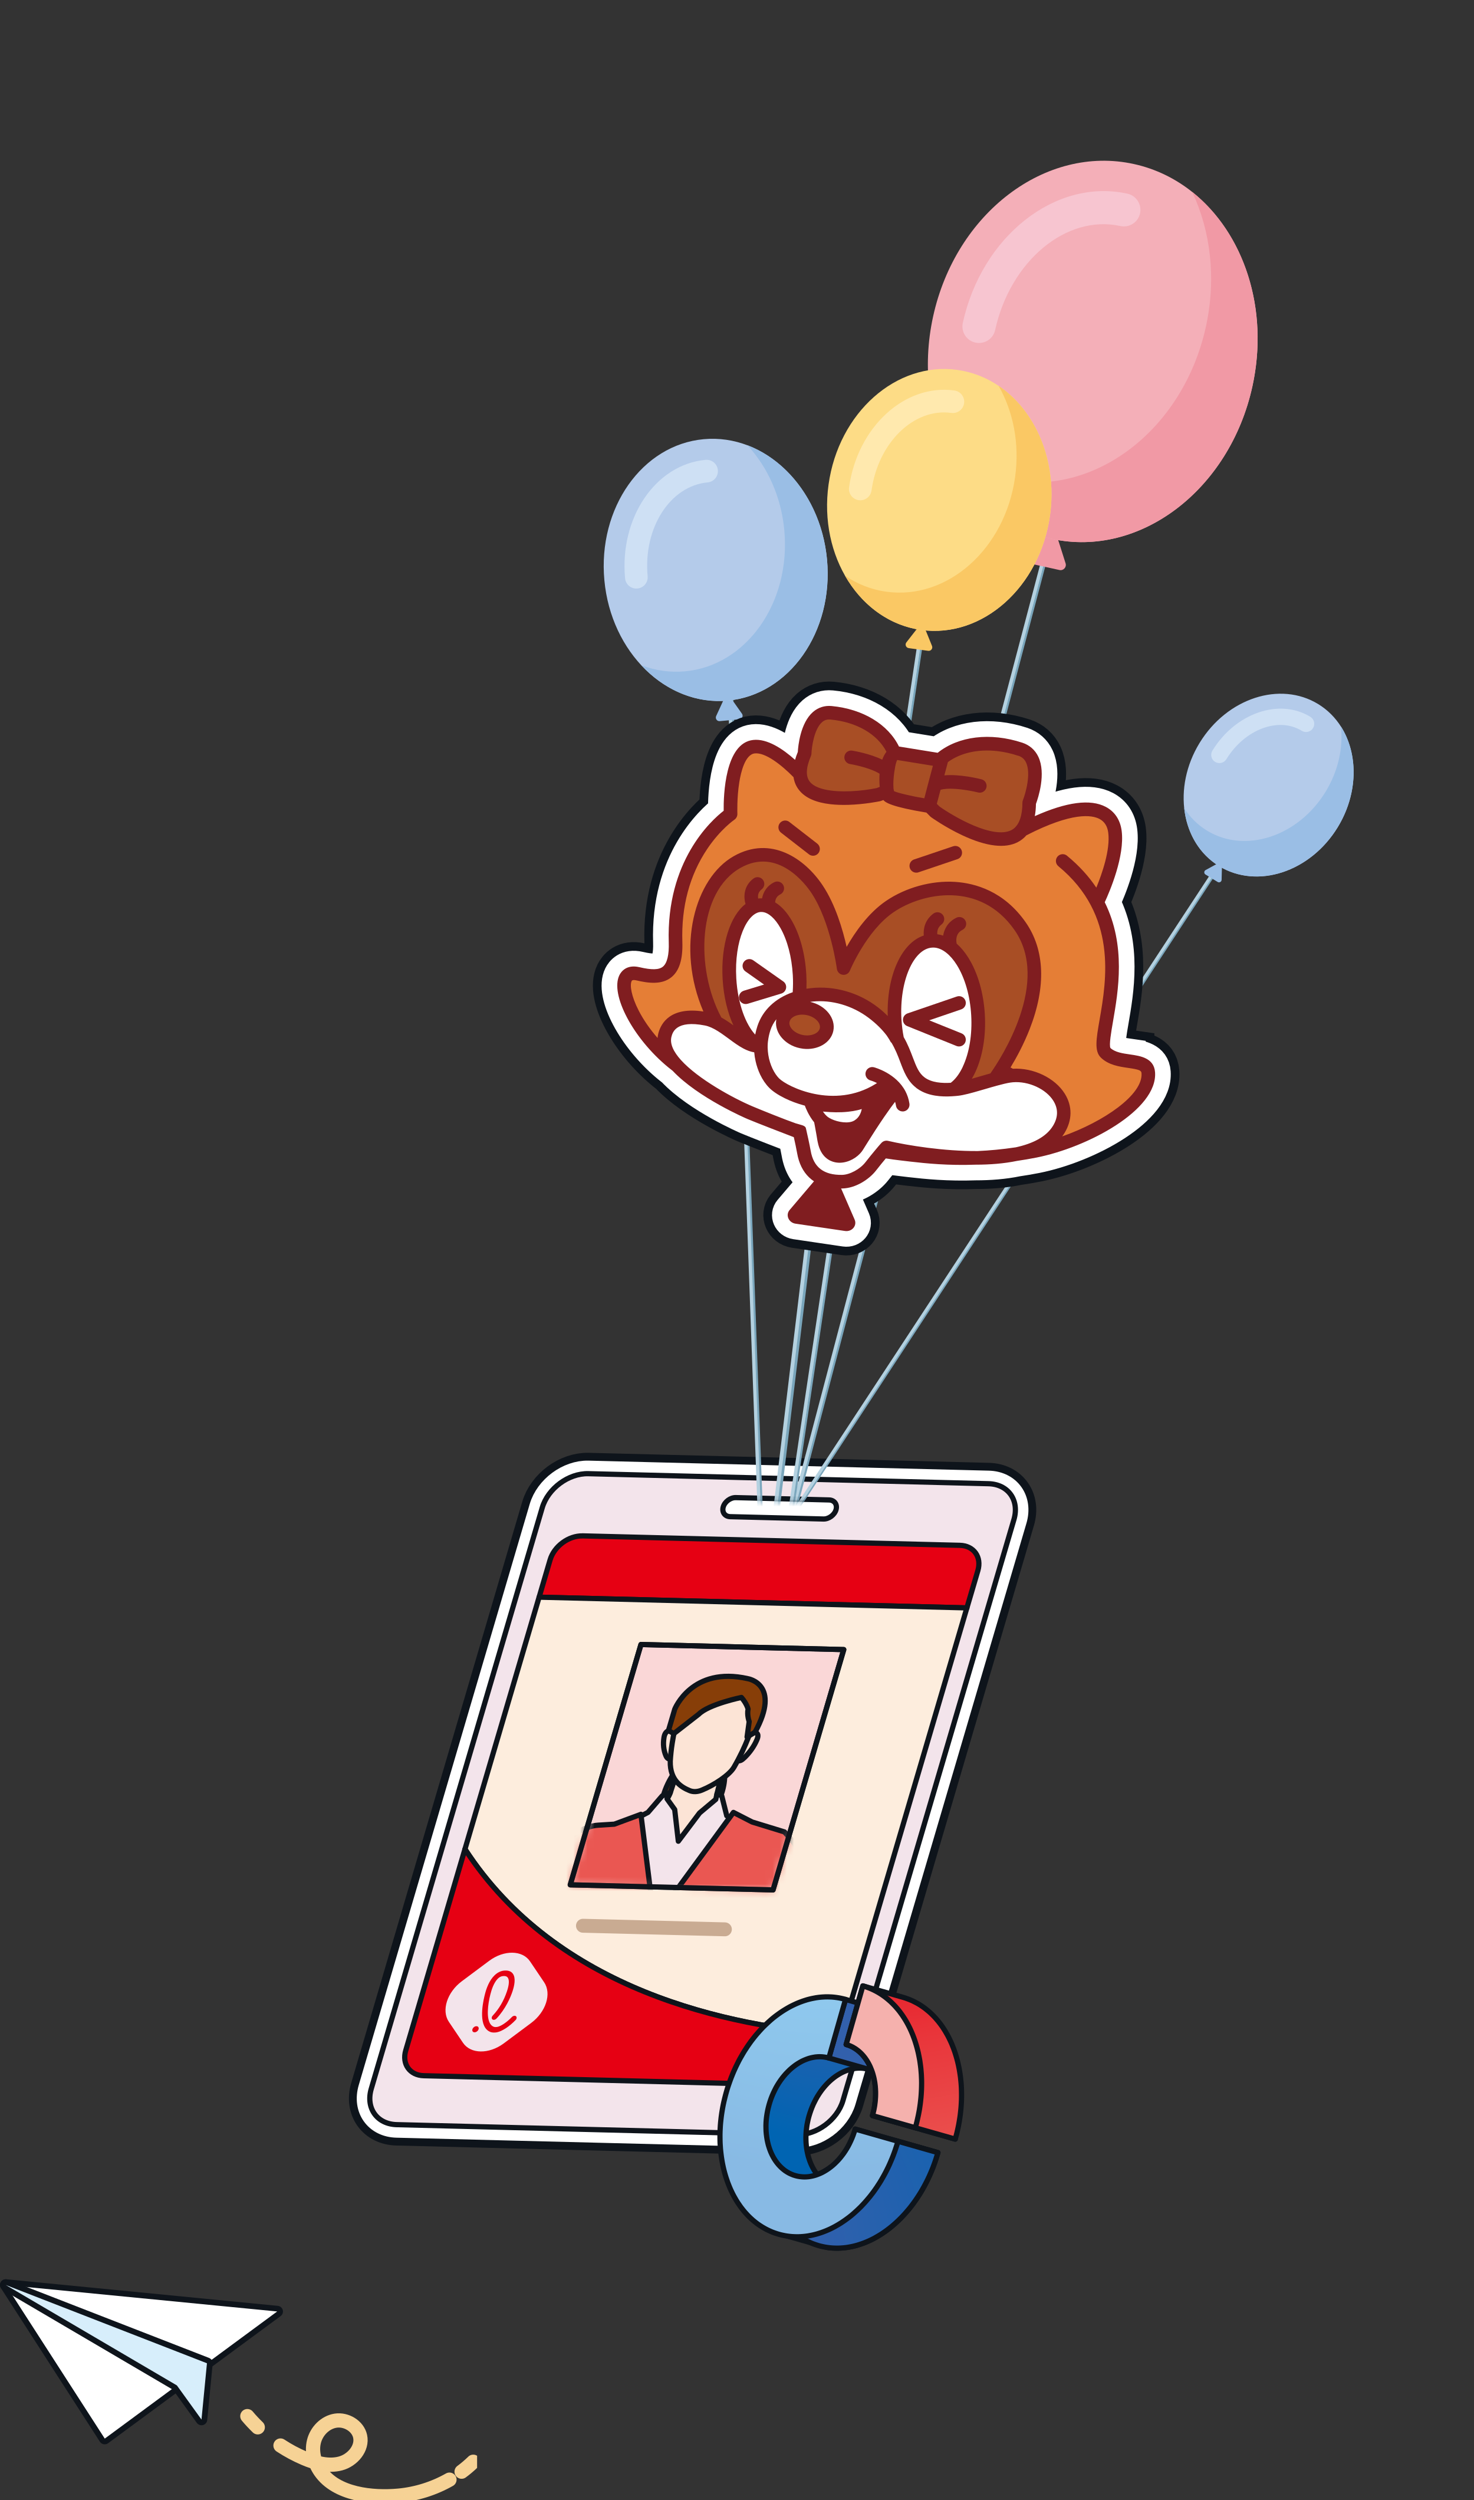 <svg width="207" height="351" viewBox="0 0 207 351" fill="none" xmlns="http://www.w3.org/2000/svg">
<rect x="0" y="0" width="207" height="351" fill="#333333" stroke="none"/>
<g clip-path="url(#clip0_82_38039)">
<path d="M34.736 339.215C35.195 339.765 35.687 340.288 36.199 340.784" stroke="#F6D295" stroke-width="2" stroke-miterlimit="10" stroke-linecap="round"/>
<path d="M39.391 343.341C40.443 344.035 41.561 344.632 42.722 345.129C44.325 345.817 46.123 346.308 47.807 345.86C49.497 345.412 50.944 343.73 50.572 342.044C50.253 340.597 48.623 339.626 47.143 339.85C45.664 340.074 44.449 341.323 44.093 342.764C43.731 344.205 44.147 345.764 45 346.986C47.268 350.221 52.31 350.712 55.96 350.381C58.47 350.151 60.932 349.377 63.119 348.134" stroke="#F6D295" stroke-width="2" stroke-miterlimit="10" stroke-linecap="round"/>
<path d="M64.824 347.013C65.402 346.586 65.947 346.122 66.46 345.62" stroke="#F6D295" stroke-width="2" stroke-miterlimit="10" stroke-linecap="round"/>
<path d="M14.711 342.77C14.711 342.77 14.663 342.77 14.636 342.764C14.528 342.743 14.431 342.679 14.366 342.588L0.469 321.014C0.388 320.886 0.383 320.721 0.469 320.587C0.545 320.47 0.674 320.395 0.815 320.395C0.825 320.395 0.842 320.395 0.852 320.395L38.968 324.115C39.136 324.131 39.276 324.249 39.319 324.409C39.362 324.569 39.303 324.74 39.173 324.836L14.954 342.69C14.884 342.743 14.798 342.77 14.711 342.77Z" fill="white"/>
<path d="M0.81 320.801L38.926 324.521L14.712 342.369L0.81 320.801ZM0.81 320C0.529 320 0.27 320.144 0.119 320.384C-0.043 320.646 -0.043 320.977 0.124 321.233L14.026 342.802C14.145 342.988 14.339 343.117 14.561 343.159C14.609 343.17 14.658 343.17 14.707 343.17C14.879 343.17 15.052 343.117 15.193 343.01L39.412 325.167C39.682 324.969 39.795 324.628 39.709 324.313C39.617 323.992 39.342 323.763 39.007 323.731L0.891 320C0.891 320 0.837 320 0.81 320Z" fill="#0E141B"/>
<path d="M28.3 340.096C28.171 340.096 28.047 340.037 27.971 339.93L24.564 335.206L0.604 321.148C0.421 321.041 0.356 320.817 0.448 320.63C0.518 320.491 0.664 320.406 0.809 320.406C0.858 320.406 0.907 320.416 0.955 320.432L29.207 331.422C29.375 331.486 29.477 331.657 29.461 331.833L28.695 339.738C28.678 339.903 28.559 340.042 28.398 340.085C28.365 340.096 28.327 340.101 28.295 340.101L28.3 340.096Z" fill="#D7EEFB"/>
<path d="M0.811 320.801L29.063 331.79L28.296 339.695L24.841 334.902L0.811 320.801ZM0.811 320C0.508 320 0.222 320.165 0.082 320.448C-0.102 320.822 0.033 321.276 0.395 321.489L24.279 335.505L27.637 340.16C27.794 340.373 28.037 340.496 28.296 340.496C28.366 340.496 28.437 340.485 28.507 340.469C28.831 340.384 29.068 340.106 29.101 339.77L29.867 331.865C29.9 331.508 29.695 331.177 29.36 331.043L1.107 320.053C1.01 320.016 0.908 320 0.811 320Z" fill="#0E141B"/>
</g>
<g clip-path="url(#clip1_82_38039)">
<path d="M138.807 208.305L82.615 206.898C79.841 206.83 76.945 208.969 76.149 211.674L52.136 293.261C51.34 295.972 52.942 298.223 55.716 298.292L111.907 299.698C114.681 299.767 117.577 297.628 118.378 294.922L142.392 213.335C143.188 210.624 141.586 208.373 138.812 208.305H138.807Z" fill="white" stroke="#0E141B" stroke-width="5.86" stroke-linecap="round" stroke-linejoin="round"/>
<path d="M138.807 208.305L82.615 206.898C79.841 206.83 76.945 208.969 76.149 211.674L52.136 293.261C51.34 295.972 52.942 298.223 55.716 298.292L111.907 299.698C114.681 299.767 117.577 297.628 118.378 294.922L142.392 213.335C143.188 210.624 141.586 208.373 138.812 208.305H138.807Z" fill="white" stroke="white" stroke-width="3.663" stroke-linecap="round" stroke-linejoin="round"/>
<path d="M76.149 211.674L52.136 293.261C51.34 295.972 52.942 298.223 55.716 298.292L111.907 299.698C114.681 299.767 117.577 297.628 118.378 294.922L142.392 213.335C143.188 210.624 141.586 208.373 138.812 208.305L82.62 206.898C79.846 206.83 76.95 208.969 76.149 211.674ZM101.569 211.562C101.784 210.825 102.58 210.239 103.332 210.258L116.43 210.585C117.182 210.605 117.621 211.22 117.407 211.958C117.192 212.695 116.396 213.281 115.644 213.262L102.545 212.934C101.793 212.915 101.354 212.299 101.569 211.562Z" fill="#F3E4EB" stroke="#0E141B" stroke-width="0.733" stroke-linecap="round" stroke-linejoin="round"/>
<path d="M81.809 215.63L134.802 216.958C136.755 217.007 137.888 218.595 137.327 220.504L135.783 225.744L75.709 224.24L77.252 219C77.814 217.09 79.855 215.586 81.809 215.635V215.63Z" fill="#E60013" stroke="#0E141B" stroke-width="0.733" stroke-linecap="round" stroke-linejoin="round"/>
<path d="M65.297 259.613L75.709 224.235L135.783 225.739L118.148 285.667C102.198 284.569 78.16 279.431 65.297 259.613Z" fill="#FDEDDD" stroke="#0E141B" stroke-width="0.733" stroke-linecap="round" stroke-linejoin="round"/>
<path d="M118.148 285.667L117.054 289.384C116.493 291.293 114.451 292.798 112.498 292.749L59.505 291.42C57.551 291.371 56.418 289.784 56.98 287.875L65.297 259.608C78.16 279.426 102.198 284.564 118.148 285.662V285.667Z" fill="#E60013" stroke="#0E141B" stroke-width="0.733" stroke-linecap="round" stroke-linejoin="round"/>
<path d="M80.086 264.619L108.563 265.332L118.491 231.595L90.014 230.882L80.086 264.619Z" fill="#FAD7D7" stroke="#0E141B" stroke-width="0.733" stroke-linecap="round" stroke-linejoin="round"/>
<mask id="mask0_82_38039" style="mask-type:luminance" maskUnits="userSpaceOnUse" x="80" y="230" width="39" height="36">
<path d="M80.086 264.619L108.563 265.332L118.491 231.595L90.014 230.882L80.086 264.619Z" fill="white"/>
</mask>
<g mask="url(#mask0_82_38039)">
<path d="M101.743 248.815C101.743 248.815 102.085 251.091 100.346 253.904L92.83 253.713C92.83 253.713 93.006 251.056 94.954 248.546L101.738 248.815H101.743Z" fill="#873E08" stroke="#0E141B" stroke-width="0.733" stroke-linecap="round" stroke-linejoin="round"/>
<path d="M81.839 258.211C81.947 258.118 82.054 258.03 82.167 257.947C83.7 256.761 84.687 256.472 85.829 256.443C87.041 256.179 89.863 255.53 91.04 254.939C91.04 254.939 91.118 254.905 91.255 254.827C92.393 254.202 93.765 252.79 94.137 251.662L95.514 247.472L101.589 248.175L100.705 251.794C100.437 252.893 100.954 254.338 101.716 254.968L106.673 256.956C107.914 257.015 108.778 257.298 109.652 258.636C109.711 258.729 109.764 258.822 109.818 258.914C110.824 260.79 109.882 263.476 107.752 265.224C107.171 265.703 106.487 266.465 105.857 266.831C104.851 267.417 103.347 267.48 102.278 267.646C99.684 268.061 97.111 268.262 94.591 268.247C90.171 268.228 85.903 267.568 82.049 266.245C79.09 265.229 78.821 260.809 81.839 258.211Z" fill="#FCE4D6" stroke="#0E141B" stroke-width="0.733" stroke-linecap="round" stroke-linejoin="round"/>
<path d="M104.25 244.766C104.548 244.209 105.041 243.711 105.613 243.389C105.74 243.316 105.876 243.252 106.008 243.243C106.248 243.228 106.409 243.413 106.433 243.628C106.458 243.843 106.37 244.078 106.272 244.307C105.886 245.191 105.29 246.041 104.543 246.764C104.377 246.925 104.196 247.081 103.991 247.164C103.781 247.247 103.542 247.232 103.449 247.081" fill="#FCE4D6"/>
<path d="M104.25 244.766C104.548 244.209 105.041 243.711 105.613 243.389C105.74 243.316 105.876 243.252 106.008 243.243C106.248 243.228 106.409 243.413 106.433 243.628C106.458 243.843 106.37 244.078 106.272 244.307C105.886 245.191 105.29 246.041 104.543 246.764C104.377 246.925 104.196 247.081 103.991 247.164C103.781 247.247 103.542 247.232 103.449 247.081" stroke="#0E141B" stroke-width="0.733" stroke-linecap="round" stroke-linejoin="round"/>
<path d="M94.966 244.532C94.995 243.97 94.8 243.457 94.429 243.106C94.346 243.028 94.248 242.954 94.121 242.94C93.897 242.915 93.628 243.086 93.481 243.296C93.335 243.506 93.276 243.746 93.242 243.97C93.101 244.864 93.193 245.728 93.511 246.476C93.579 246.642 93.667 246.803 93.823 246.895C93.98 246.988 94.229 246.983 94.404 246.842" fill="#FCE4D6"/>
<path d="M94.966 244.532C94.995 243.97 94.8 243.457 94.429 243.106C94.346 243.028 94.248 242.954 94.121 242.94C93.897 242.915 93.628 243.086 93.481 243.296C93.335 243.506 93.276 243.746 93.242 243.97C93.101 244.864 93.193 245.728 93.511 246.476C93.579 246.642 93.667 246.803 93.823 246.895C93.98 246.988 94.229 246.983 94.404 246.842" stroke="#0E141B" stroke-width="0.733" stroke-linecap="round" stroke-linejoin="round"/>
<path d="M94.126 247.257C94.175 246.476 94.258 245.616 94.405 244.693C94.595 243.472 94.859 242.344 95.147 241.328C95.279 240.825 95.567 240.122 96.207 239.453C96.261 239.394 96.309 239.35 96.344 239.316C99.162 236.85 102.541 237.436 104.319 238.154C105.51 238.637 106.126 239.795 105.906 241.157C105.691 242.466 104.832 245.079 103.073 248.112C102.443 249.201 100.314 250.617 98.536 251.335C97.95 251.574 97.35 251.599 96.861 251.398C95.787 250.954 94.068 250.05 94.126 247.257Z" fill="#FCE4D6" stroke="#0E141B" stroke-width="0.733" stroke-linecap="round" stroke-linejoin="round"/>
<path d="M104.123 238.315C104.123 238.315 99.542 239.248 98.111 240.683L94.624 243.394L93.877 242.954L94.756 239.97C94.756 239.97 97.154 233.876 105.036 235.683C105.036 235.683 109.739 236.43 106.028 243.194L104.914 243.863L105.212 241.704C105.212 241.704 104.875 240.786 105.056 239.951C105.056 239.951 104.88 239.179 104.123 238.32V238.315Z" fill="#873E08" stroke="#0E141B" stroke-width="0.733" stroke-linecap="round" stroke-linejoin="round"/>
<path d="M102.062 254.929L101.363 252.15L100.704 251.794L100.519 252.624L98.243 254.534L95.259 258.499L94.751 254.055L93.677 252.551L94.131 251.662L92.993 252.141L91 254.451L89.926 255.017L91.718 269.834L102.677 255.237L102.062 254.929Z" fill="#F3E4EB" stroke="#0E141B" stroke-width="0.733" stroke-linecap="round" stroke-linejoin="round"/>
<path d="M90.009 254.724L86.272 256.106L84.011 256.248C83.499 256.272 82.961 256.409 82.434 256.599C80.085 257.464 78.2 259.53 77.545 261.757L75.231 269.619L109.392 270.474L111.912 262.924C112.483 261.214 112.229 259.544 111.223 258.397L110.168 257.195L105.632 255.803L102.999 254.455L91.869 269.639L90.004 254.719L90.009 254.724Z" fill="#EA5752" stroke="#0E141B" stroke-width="0.733" stroke-linecap="round" stroke-linejoin="round"/>
</g>
<path d="M80.086 264.619L108.563 265.332L118.491 231.595L90.014 230.882L80.086 264.619Z" stroke="#0E141B" stroke-width="0.733" stroke-linecap="round" stroke-linejoin="round"/>
<path d="M70.753 286.878C68.673 288.427 66.094 288.392 65.02 286.8L63.037 283.86C61.962 282.268 62.783 279.699 64.864 278.151L68.702 275.289C70.782 273.741 73.361 273.775 74.436 275.368L76.418 278.308C77.493 279.9 76.672 282.468 74.592 284.017L70.753 286.878Z" fill="#F3E4EB"/>
<path d="M66.64 285.325C66.41 285.325 66.279 285.14 66.342 284.91C66.371 284.798 66.45 284.686 66.552 284.603C66.659 284.52 66.777 284.471 66.894 284.471C67.133 284.461 67.275 284.652 67.211 284.886C67.143 285.12 66.899 285.321 66.655 285.325C66.65 285.325 66.64 285.325 66.635 285.325H66.64Z" fill="#E60013"/>
<path d="M70.739 277.428C70.504 277.428 70.289 277.497 70.089 277.643C69.654 277.966 69.264 278.64 68.995 279.538C68.658 280.647 68.228 282.82 68.746 283.948C68.829 284.129 68.936 284.275 69.063 284.383C69.186 284.485 69.327 284.588 69.596 284.593C69.669 284.593 69.752 284.588 69.835 284.573C70.377 284.461 71.183 283.914 71.886 283.181C71.994 283.069 72.135 283.006 72.272 283.006C72.345 283.006 72.409 283.03 72.458 283.069C72.526 283.123 72.56 283.211 72.55 283.313C72.541 283.416 72.492 283.518 72.409 283.601C71.52 284.529 70.529 285.174 69.762 285.33C69.762 285.33 69.752 285.33 69.742 285.33C69.606 285.355 69.469 285.365 69.347 285.36C68.883 285.355 68.614 285.174 68.433 285.018C68.253 284.861 68.101 284.661 67.989 284.412C67.261 282.82 68.121 279.87 68.223 279.538C68.463 278.752 68.917 277.692 69.728 277.092C70.123 276.798 70.548 276.652 70.988 276.657H71.061C71.505 276.662 71.832 276.818 72.038 277.121C72.458 277.736 72.233 278.806 71.969 279.587C71.696 280.403 71.037 281.99 69.728 283.396C69.62 283.509 69.474 283.582 69.337 283.577C69.269 283.577 69.205 283.558 69.156 283.518C69.01 283.406 69.024 283.172 69.19 282.991C70.104 282.005 70.743 280.915 71.198 279.563C71.5 278.664 71.544 277.99 71.315 277.658C71.212 277.507 71.046 277.428 70.812 277.424H70.743L70.739 277.428Z" fill="#E60013"/>
<path d="M101.798 270.87L81.867 270.367" stroke="#C9AB92" stroke-width="1.953" stroke-linecap="round" stroke-linejoin="round"/>
<path d="M116.634 304.26L116.365 304.46L116.072 304.655L115.774 304.836L115.471 305.002L115.169 305.144L114.856 305.271L114.773 305.305L114.714 305.232L114.519 304.963L114.333 304.675L114.162 304.377L114.006 304.069L113.86 303.747L113.728 303.41L113.611 303.068L113.503 302.716L113.415 302.35L113.337 301.979L113.274 301.598L113.23 301.212L113.196 300.817L113.181 300.416L113.176 300.011L113.191 299.601L113.22 299.186L113.269 298.77L113.327 298.346L113.41 297.921L113.503 297.496L113.616 297.071L113.747 296.651L113.889 296.236L114.045 295.835L114.211 295.445L114.397 295.064L114.587 294.692L114.792 294.336L115.007 293.994L115.232 293.662L115.466 293.345L115.711 293.042L115.965 292.749L116.223 292.475L116.492 292.212L116.77 291.967L117.049 291.738L117.337 291.523L117.63 291.328L117.928 291.147L118.231 290.981L118.538 290.839L118.846 290.712L119.159 290.6L119.476 290.512L119.789 290.444L120.111 290.39L120.428 290.361L120.746 290.351L121.063 290.366L121.381 290.4L121.693 290.453L122.011 290.532L124.35 282.307L124.037 282.22L123.725 282.151L123.407 282.088L123.095 282.039L122.777 282L122.46 281.97L122.142 281.956L121.825 281.946L121.508 281.951L121.19 281.966L120.873 281.99L120.555 282.024L120.238 282.068L119.92 282.127L119.603 282.19L119.29 282.263L118.973 282.347L118.66 282.444L118.348 282.547L118.035 282.659L117.728 282.781L117.42 282.913L117.112 283.055L116.809 283.201L116.507 283.357L116.204 283.528L115.906 283.704L115.608 283.885L115.315 284.08L115.027 284.28L114.734 284.49L114.451 284.705L114.167 284.93L113.889 285.164L113.611 285.409L113.337 285.658L113.069 285.912L112.805 286.175L112.541 286.449L112.282 286.727L112.028 287.015L111.779 287.308L111.535 287.606L111.291 287.914L111.056 288.226L110.827 288.549L110.597 288.876L110.378 289.213L110.158 289.55L109.948 289.897L109.738 290.253L109.538 290.61L109.342 290.976L109.152 291.347L108.971 291.723L108.79 292.104L108.619 292.495L108.453 292.886L108.297 293.286L108.141 293.691L107.999 294.102L107.858 294.517L107.726 294.932L107.599 295.357L107.486 295.786L107.374 296.211L107.276 296.636L107.184 297.061L107.101 297.486L107.027 297.906L106.959 298.331L106.9 298.751L106.852 299.171L106.808 299.586L106.773 300.001L106.749 300.416L106.729 300.826L106.72 301.237L106.715 301.642L106.72 302.042L106.734 302.448L106.754 302.843L106.783 303.239L106.817 303.63L106.861 304.02L106.915 304.401L106.974 304.782L107.037 305.163L107.11 305.534L107.189 305.905L107.276 306.267L107.369 306.628L107.472 306.985L107.579 307.332L107.692 307.678L107.809 308.01L115.647 306.189L115.872 306.36L116.14 306.535L116.414 306.692L116.702 306.829L117 306.951L117.283 307.039L116.634 304.26Z" fill="url(#paint0_radial_82_38039)" stroke="#0E141B" stroke-width="0.733" stroke-linecap="round" stroke-linejoin="round"/>
<path d="M122.012 290.532L124.351 282.307L118.74 280.71L116.4 288.935L122.012 290.532Z" fill="url(#paint1_radial_82_38039)" stroke="#0E141B" stroke-width="0.733" stroke-linecap="round" stroke-linejoin="round"/>
<path d="M131.716 302.223L126.104 300.626L125.982 301.051L125.846 301.471L125.709 301.881L125.562 302.291L125.411 302.697L125.25 303.097L125.084 303.488L124.913 303.879L124.737 304.26L124.551 304.636L124.361 305.007L124.166 305.373L123.965 305.73L123.76 306.086L123.55 306.433L123.33 306.77L123.111 307.107L122.881 307.434L122.652 307.756L122.412 308.069L122.173 308.377L121.924 308.674L121.675 308.967L121.421 309.256L121.162 309.534L120.903 309.807L120.635 310.071L120.366 310.325L120.093 310.574L119.819 310.818L119.541 311.053L119.257 311.277L118.969 311.492L118.681 311.702L118.388 311.903L118.095 312.098L117.802 312.279L117.504 312.454L117.201 312.625L116.899 312.782L116.596 312.933L116.288 313.07L115.98 313.202L115.668 313.324L115.36 313.436L115.048 313.539L114.73 313.636L114.418 313.719L114.1 313.793L113.788 313.856L113.47 313.915L113.153 313.959L112.835 313.993L112.518 314.017L112.2 314.032L111.883 314.037L111.566 314.027L111.248 314.012L110.931 313.983L110.613 313.944L116.225 315.541L116.537 315.58L116.855 315.609L117.172 315.624L117.49 315.634L117.807 315.629L118.129 315.614L118.447 315.59L118.764 315.556L119.082 315.512L119.394 315.453L119.712 315.39L120.029 315.316L120.342 315.233L120.654 315.136L120.967 315.033L121.279 314.921L121.587 314.799L121.9 314.667L122.202 314.53L122.51 314.379L122.813 314.222L123.111 314.051L123.409 313.876L123.706 313.695L124 313.5L124.293 313.299L124.581 313.089L124.864 312.874L125.147 312.65L125.426 312.415L125.704 312.171L125.977 311.922L126.246 311.668L126.515 311.404L126.773 311.131L127.032 310.853L127.286 310.564L127.535 310.271L127.784 309.974L128.024 309.666L128.258 309.353L128.493 309.031L128.717 308.704L128.942 308.367L129.157 308.03L129.372 307.683L129.577 307.327L129.777 306.97L129.972 306.604L130.163 306.233L130.348 305.857L130.524 305.476L130.695 305.085L130.861 304.694L131.022 304.294L131.174 303.888L131.32 303.478L131.457 303.068L131.589 302.648L131.716 302.223Z" fill="url(#paint2_radial_82_38039)" stroke="#0E141B" stroke-width="0.733" stroke-linecap="round" stroke-linejoin="round"/>
<path d="M131.714 302.223L125.697 300.509L120.086 298.912L126.103 300.626L131.714 302.223Z" fill="url(#paint3_radial_82_38039)" stroke="#0E141B" stroke-width="0.733" stroke-linecap="round" stroke-linejoin="round"/>
<path d="M125.698 300.509L125.571 300.934L125.424 301.344L125.268 301.744L125.102 302.135L124.921 302.516L124.726 302.887L124.521 303.244L124.306 303.586L124.081 303.918L123.847 304.235L123.602 304.538L123.353 304.831L123.09 305.104L122.821 305.368L122.548 305.612L122.264 305.842L122.171 305.915L122.211 306.101L121.756 306.203L121.683 306.252L121.385 306.433L121.082 306.599L120.775 306.741L120.467 306.867L120.154 306.98L119.842 307.068L119.524 307.136L119.207 307.19L118.89 307.219L118.572 307.229L118.25 307.214L117.937 307.18L117.722 307.146L108.365 309.324V309.329L108.522 309.641L108.683 309.944L108.854 310.247L109.025 310.54L109.205 310.828L109.391 311.107L109.586 311.385L109.786 311.649L109.992 311.907L110.202 312.161L110.416 312.406L110.641 312.645L110.871 312.874L111.105 313.094L111.344 313.309L111.588 313.514L111.842 313.71L112.101 313.9L112.36 314.076L112.629 314.247L112.902 314.408L113.181 314.564L113.469 314.706L113.757 314.838L114.05 314.965L114.353 315.077L114.655 315.18L114.963 315.277L115.276 315.36L115.593 315.429L115.906 315.492L116.223 315.541L116.536 315.58L116.853 315.609L117.171 315.624L117.488 315.634L117.805 315.629L118.128 315.614L118.445 315.59L118.763 315.556L119.08 315.512L119.393 315.453L119.71 315.39L120.028 315.316L120.34 315.233L120.653 315.136L120.965 315.033L121.278 314.921L121.585 314.799L121.898 314.667L122.201 314.53L122.508 314.379L122.811 314.222L123.109 314.051L123.407 313.876L123.705 313.695L123.998 313.5L124.291 313.299L124.579 313.089L124.862 312.874L125.146 312.65L125.424 312.415L125.702 312.171L125.976 311.922L126.244 311.668L126.513 311.404L126.772 311.131L127.031 310.853L127.285 310.564L127.534 310.271L127.783 309.974L128.022 309.666L128.257 309.353L128.491 309.031L128.716 308.704L128.94 308.367L129.155 308.03L129.37 307.683L129.575 307.327L129.775 306.97L129.971 306.604L130.161 306.233L130.347 305.857L130.523 305.476L130.694 305.085L130.86 304.694L131.021 304.294L131.172 303.888L131.319 303.478L131.455 303.068L131.587 302.648L131.714 302.223L125.698 300.509Z" fill="url(#paint4_radial_82_38039)" stroke="#0E141B" stroke-width="0.733" stroke-linecap="round" stroke-linejoin="round"/>
<path d="M124.443 288.632L124.6 288.681L124.751 288.734L124.902 288.788L125.049 288.852L125.195 288.92L125.337 288.988L125.474 289.066L125.611 289.149L125.747 289.232L125.879 289.325L126.006 289.418L126.133 289.516L126.255 289.618L126.377 289.726L126.495 289.838L126.607 289.95L126.719 290.072L126.827 290.195L126.934 290.322L127.037 290.448L127.134 290.585L127.232 290.722L127.325 290.864L127.418 291.005L127.505 291.152L127.589 291.303L127.667 291.459L127.745 291.616L127.823 291.777L127.891 291.938L127.96 292.104L128.023 292.27L128.087 292.441L128.14 292.617L128.194 292.793L128.248 292.969L128.292 293.149L128.336 293.33L128.375 293.515L128.414 293.701L128.448 293.892L128.477 294.082L128.502 294.277L128.521 294.473L128.541 294.668L128.555 294.863L128.565 295.064L128.57 295.264L128.575 295.469V295.669L128.57 295.874L128.56 296.079L128.546 296.289L128.531 296.495L128.507 296.705L128.482 296.915L128.453 297.125L128.419 297.335L128.385 297.549L128.341 297.759L128.297 297.974L128.248 298.184L128.189 298.399L128.131 298.614L122.524 297.017L122.583 296.802L122.636 296.587L122.685 296.377L122.734 296.162L122.773 295.952L122.812 295.738L122.846 295.528L122.871 295.318L122.9 295.108L122.92 294.898L122.934 294.692L122.949 294.482L122.959 294.277L122.964 294.072V293.872V293.667L122.954 293.467L122.944 293.266L122.929 293.071L122.915 292.876L122.89 292.68L122.866 292.485L122.837 292.295L122.802 292.104L122.768 291.918L122.729 291.733L122.685 291.552L122.636 291.372L122.588 291.196L122.534 291.02L122.475 290.844L122.412 290.673L122.348 290.507L122.28 290.341L122.212 290.18L122.138 290.019L122.06 289.862L121.977 289.706L121.894 289.555L121.806 289.408L121.718 289.267L121.621 289.125L121.528 288.988L121.425 288.852L121.323 288.725L121.22 288.598L121.108 288.475L120.996 288.353L120.883 288.241L120.766 288.129L120.644 288.021L120.522 287.919L120.395 287.821L120.268 287.728L120.136 287.635L119.999 287.552L119.862 287.469L119.726 287.391L119.584 287.323L119.438 287.255L119.291 287.191L119.14 287.137L118.988 287.084L118.832 287.035L124.443 288.632Z" stroke="#0E141B" stroke-width="0.733" stroke-linecap="round" stroke-linejoin="round"/>
<path d="M134.149 300.323L128.542 298.726L122.525 297.017L128.132 298.614L134.149 300.323Z" stroke="#0E141B" stroke-width="0.733" stroke-linecap="round" stroke-linejoin="round"/>
<path d="M134.475 289.413L134.382 289.057L134.279 288.7L134.172 288.348L134.059 288.002L133.937 287.665L133.805 287.328L133.674 286.996L133.532 286.673L133.381 286.356L133.229 286.043L133.068 285.736L132.897 285.438L132.726 285.14L132.545 284.857L132.36 284.573L132.165 284.3L131.964 284.031L131.759 283.772L131.549 283.523L131.334 283.274L131.11 283.04L130.88 282.81L130.646 282.586L130.406 282.376L130.157 282.171L129.908 281.97L129.649 281.785L129.386 281.604L129.122 281.433L128.849 281.272L128.565 281.121L128.282 280.979L127.994 280.842L127.701 280.72L127.398 280.608L127.095 280.5L126.788 280.407L121.176 278.811L118.832 287.035L124.443 288.632L124.6 288.68L124.751 288.734L124.902 288.788L125.049 288.851L125.195 288.92L125.337 288.988L125.474 289.066L125.611 289.149L125.747 289.232L125.879 289.325L126.006 289.418L126.133 289.516L126.255 289.618L126.377 289.726L126.495 289.838L126.607 289.95L126.719 290.072L126.827 290.194L126.934 290.321L127.037 290.448L127.134 290.585L127.232 290.722L127.325 290.864L127.418 291.005L127.505 291.152L127.589 291.303L127.667 291.459L127.745 291.616L127.823 291.777L127.891 291.938L127.96 292.104L128.023 292.27L128.087 292.441L128.14 292.617L128.194 292.793L128.248 292.968L128.292 293.149L128.336 293.33L128.38 293.515L128.414 293.701L128.448 293.891L128.477 294.082L128.502 294.277L128.521 294.473L128.541 294.668L128.555 294.863L128.565 295.063L128.57 295.264L128.575 295.469V295.669L128.57 295.874L128.56 296.079L128.546 296.289L128.531 296.494L128.507 296.704L128.482 296.914L128.453 297.124L128.419 297.334L128.385 297.549L128.341 297.759L128.297 297.974L128.248 298.184L128.189 298.399L128.135 298.614L134.147 300.323L134.265 299.898L134.377 299.473L134.475 299.044L134.567 298.619L134.65 298.199L134.724 297.774L134.792 297.354L134.851 296.934L134.899 296.514L134.943 296.099L134.978 295.679L135.002 295.269L135.022 294.858L135.031 294.448V294.043L135.026 293.637L135.017 293.237L134.997 292.841L134.968 292.446L134.929 292.05L134.89 291.664L134.836 291.279L134.777 290.898L134.714 290.522L134.641 290.15L134.562 289.779L134.475 289.413Z" fill="url(#paint5_radial_82_38039)" stroke="#0E141B" stroke-width="0.733" stroke-linecap="round" stroke-linejoin="round"/>
<path d="M128.541 298.726L128.658 298.301L128.765 297.877L128.863 297.447L128.956 297.022L129.039 296.602L129.117 296.177L129.181 295.757L129.239 295.337L129.288 294.917L129.332 294.502L129.366 294.087L129.391 293.672L129.41 293.261L129.42 292.851L129.425 292.446L129.42 292.04L129.405 291.64L129.386 291.244L129.356 290.849L129.322 290.453L129.278 290.067L129.225 289.682L129.171 289.301L129.102 288.925L129.029 288.554L128.951 288.182L128.863 287.816L128.77 287.46L128.668 287.103L128.56 286.751L128.448 286.405L128.326 286.068L128.199 285.731L128.062 285.399L127.921 285.076L127.774 284.759L127.618 284.446L127.457 284.139L127.291 283.841L127.115 283.543L126.934 283.26L126.749 282.976L126.553 282.703L126.358 282.434L126.153 282.175L125.938 281.926L125.723 281.677L125.498 281.443L125.269 281.213L125.034 280.989L124.795 280.779L124.551 280.574L124.297 280.373L124.043 280.188L123.779 280.007L123.511 279.836L123.237 279.675L122.959 279.524L122.676 279.382L122.382 279.245L122.089 279.123L121.792 279.011L121.484 278.903L121.176 278.811L118.832 287.035L118.988 287.084L119.14 287.137L119.291 287.191L119.438 287.254L119.584 287.323L119.726 287.391L119.862 287.469L119.999 287.552L120.136 287.635L120.268 287.728L120.395 287.821L120.522 287.919L120.644 288.021L120.766 288.129L120.883 288.241L120.996 288.353L121.108 288.475L121.22 288.597L121.323 288.724L121.425 288.851L121.528 288.988L121.621 289.125L121.718 289.267L121.806 289.408L121.894 289.555L121.977 289.706L122.06 289.862L122.138 290.019L122.212 290.18L122.28 290.341L122.348 290.507L122.412 290.673L122.475 290.844L122.534 291.02L122.588 291.196L122.636 291.371L122.685 291.552L122.729 291.733L122.768 291.918L122.802 292.104L122.837 292.294L122.866 292.485L122.89 292.68L122.915 292.876L122.929 293.071L122.944 293.266L122.954 293.467L122.964 293.667V293.872V294.072L122.959 294.277L122.949 294.482L122.934 294.692L122.92 294.897L122.9 295.107L122.871 295.317L122.846 295.527L122.812 295.737L122.773 295.952L122.734 296.162L122.685 296.377L122.636 296.587L122.583 296.802L122.524 297.017L128.541 298.726Z" fill="url(#paint6_radial_82_38039)" stroke="#0E141B" stroke-width="0.733" stroke-linecap="round" stroke-linejoin="round"/>
<path d="M126.104 300.626L120.087 298.912L119.96 299.337L119.819 299.747L119.663 300.148L119.492 300.538L119.311 300.919L119.12 301.29L118.915 301.647L118.7 301.989L118.476 302.321L118.237 302.638L117.997 302.941L117.743 303.234L117.48 303.508L117.211 303.771L116.937 304.015L116.654 304.245L116.366 304.46L116.073 304.655L115.775 304.836L115.472 305.002L115.17 305.144L114.857 305.271L114.544 305.383L114.232 305.471L113.914 305.539L113.597 305.593L113.28 305.622L112.962 305.632L112.645 305.617L112.327 305.583L112.01 305.529L111.697 305.451L111.39 305.354L111.092 305.231L110.804 305.095L110.53 304.938L110.261 304.763L110.007 304.567L109.763 304.357L109.534 304.133L109.314 303.893L109.104 303.634L108.909 303.366L108.723 303.078L108.552 302.78L108.396 302.472L108.249 302.15L108.117 301.813L108 301.471L107.893 301.119L107.805 300.753L107.727 300.382L107.668 300.001L107.619 299.615L107.585 299.22L107.571 298.819L107.566 298.414L107.58 298.004L107.61 297.588L107.658 297.173L107.722 296.748L107.8 296.324L107.898 295.899L108.01 295.474L108.137 295.054L108.279 294.639L108.435 294.238L108.606 293.848L108.787 293.467L108.977 293.095L109.182 292.739L109.397 292.397L109.622 292.065L109.856 291.748L110.1 291.445L110.354 291.152L110.618 290.878L110.882 290.615L111.16 290.37L111.443 290.141L111.727 289.926L112.02 289.731L112.322 289.55L112.62 289.384L112.928 289.242L113.24 289.115L113.553 289.003L113.866 288.915L114.183 288.847L114.5 288.793L114.818 288.764L115.135 288.754L115.453 288.768L115.77 288.803L116.088 288.856L116.4 288.935L118.74 280.71L118.427 280.622L118.114 280.554L117.802 280.491L117.484 280.442L117.167 280.403L116.85 280.373L116.532 280.359L116.215 280.349L115.897 280.354L115.58 280.369L115.262 280.393L114.945 280.427L114.627 280.471L114.31 280.53L113.993 280.593L113.68 280.666L113.363 280.749L113.05 280.847L112.737 280.95L112.43 281.062L112.117 281.184L111.81 281.316L111.502 281.458L111.199 281.604L110.896 281.76L110.594 281.931L110.296 282.107L110.003 282.288L109.705 282.483L109.417 282.683L109.128 282.893L108.84 283.108L108.557 283.333L108.279 283.567L108.005 283.812L107.732 284.061L107.463 284.315L107.194 284.578L106.931 284.852L106.677 285.13L106.423 285.418L106.169 285.711L105.925 286.009L105.685 286.317L105.446 286.629L105.217 286.952L104.987 287.279L104.767 287.616L104.548 287.953L104.338 288.3L104.132 288.656L103.927 289.013L103.732 289.379L103.546 289.75L103.361 290.126L103.185 290.507L103.009 290.898L102.848 291.289L102.687 291.689L102.535 292.094L102.389 292.505L102.247 292.92L102.115 293.335L101.993 293.76L101.876 294.189L101.769 294.614L101.666 295.039L101.573 295.464L101.49 295.889L101.417 296.309L101.349 296.734L101.29 297.154L101.241 297.574L101.197 297.989L101.163 298.404L101.139 298.819L101.119 299.229L101.109 299.64V300.045L101.114 300.445L101.124 300.851L101.148 301.246L101.173 301.642L101.212 302.033L101.256 302.423L101.305 302.804L101.363 303.185L101.427 303.566L101.5 303.937L101.578 304.308L101.666 304.67L101.759 305.031L101.861 305.388L101.969 305.735L102.086 306.081L102.203 306.423L102.335 306.76L102.467 307.087L102.609 307.414L102.76 307.732L102.911 308.044L103.073 308.347L103.244 308.65L103.414 308.943L103.595 309.231L103.786 309.51L103.976 309.788L104.176 310.052L104.381 310.311L104.591 310.564L104.811 310.809L105.031 311.048L105.261 311.278L105.495 311.497L105.734 311.712L105.983 311.917L106.232 312.113L106.491 312.303L106.755 312.479L107.024 312.65L107.297 312.811L107.575 312.967L107.859 313.109L108.147 313.241L108.44 313.368L108.743 313.48L109.045 313.583L109.358 313.68L109.671 313.763L109.983 313.832L110.296 313.895L110.613 313.944L110.931 313.983L111.248 314.012L111.565 314.027L111.883 314.037L112.2 314.032L112.518 314.017L112.835 313.993L113.153 313.959L113.47 313.915L113.787 313.856L114.1 313.793L114.417 313.719L114.73 313.636L115.047 313.539L115.36 313.436L115.668 313.324L115.98 313.202L116.288 313.07L116.596 312.933L116.898 312.782L117.201 312.625L117.504 312.454L117.802 312.279L118.095 312.098L118.388 311.903L118.681 311.702L118.969 311.492L119.257 311.278L119.54 311.053L119.819 310.818L120.092 310.574L120.366 310.325L120.634 310.071L120.903 309.808L121.162 309.534L121.421 309.256L121.675 308.968L121.924 308.674L122.173 308.377L122.412 308.069L122.651 307.756L122.881 307.434L123.11 307.107L123.33 306.77L123.55 306.433L123.76 306.086L123.965 305.73L124.165 305.373L124.361 305.007L124.551 304.636L124.737 304.26L124.913 303.879L125.083 303.488L125.25 303.097L125.411 302.697L125.562 302.291L125.709 301.881L125.845 301.471L125.982 301.051L126.104 300.626Z" fill="url(#paint7_radial_82_38039)" stroke="#0E141B" stroke-width="0.733" stroke-linecap="round" stroke-linejoin="round"/>
<mask id="mask1_82_38039" style="mask-type:luminance" maskUnits="userSpaceOnUse" x="67" y="0" width="140" height="212">
<path d="M206.696 211.923L67.564 210.468V0H206.696V211.923Z" fill="white"/>
</mask>
<g mask="url(#mask1_82_38039)">
<path d="M148.12 72.543L109.529 218.966" stroke="#B4D1E0" stroke-width="0.537" stroke-linecap="round" stroke-linejoin="round"/>
<path d="M109.764 219.283C109.715 219.249 109.691 219.19 109.705 219.132L148.301 72.709C148.321 72.635 148.399 72.591 148.472 72.611C148.545 72.63 148.589 72.709 148.57 72.782L109.974 219.205C109.954 219.278 109.876 219.322 109.803 219.303C109.788 219.303 109.774 219.293 109.764 219.283Z" fill="#7AA6BC"/>
<path d="M147.179 74.97C147.56 74.55 148.253 74.706 148.424 75.243L149.035 77.167L149.645 79.091C149.816 79.629 149.338 80.151 148.786 80.029L146.813 79.594L144.84 79.16C144.288 79.038 144.073 78.364 144.454 77.949L145.816 76.459L147.179 74.97Z" fill="#F199A5"/>
<path d="M175.872 54.264C179.064 39.732 171.617 25.748 159.238 23.029C146.859 20.309 134.236 29.884 131.044 44.416C127.851 58.947 135.299 72.931 147.678 75.651C160.057 78.37 172.68 68.795 175.872 54.264Z" fill="#F4AFB8"/>
<path d="M136.985 48.1C135.73 47.826 134.939 46.586 135.212 45.331C137.893 33.116 148.266 24.985 158.327 27.192C159.582 27.466 160.373 28.706 160.1 29.962C159.826 31.217 158.586 32.008 157.331 31.734C149.771 30.074 141.888 36.623 139.754 46.327C139.481 47.582 138.24 48.373 136.985 48.1Z" fill="#F7C5D0"/>
<path d="M167.425 26.948C170.004 32.408 170.839 39.084 169.345 45.882C166.151 60.411 153.526 69.988 141.151 67.268C138.094 66.594 135.339 65.237 132.971 63.351C135.906 69.563 141.097 74.208 147.685 75.653C160.065 78.374 172.685 68.797 175.879 54.268C178.282 43.323 174.653 32.691 167.425 26.948Z" fill="#F199A5"/>
<path d="M102.18 88.815L107.596 238.066" stroke="#B4D1E0" stroke-width="0.537" stroke-linecap="round" stroke-linejoin="round"/>
<path d="M107.878 238.339C107.829 238.32 107.795 238.271 107.795 238.217L102.379 88.971C102.379 88.893 102.438 88.83 102.511 88.825C102.589 88.825 102.652 88.883 102.657 88.962L108.073 238.207C108.073 238.286 108.015 238.349 107.937 238.354C107.917 238.354 107.893 238.354 107.878 238.344V238.339Z" fill="#7AA6BC"/>
<path d="M129.249 89.386L106.936 239.155" stroke="#B4D1E0" stroke-width="0.537" stroke-linecap="round" stroke-linejoin="round"/>
<path d="M107.204 239.448C107.15 239.423 107.121 239.365 107.131 239.301L129.449 89.533C129.459 89.455 129.532 89.406 129.606 89.416C129.684 89.425 129.733 89.499 129.723 89.572L107.404 239.34C107.394 239.419 107.321 239.467 107.248 239.458C107.233 239.458 107.219 239.453 107.204 239.443V239.448Z" fill="#7AA6BC"/>
<path d="M179.439 108.823L110.232 214.243" stroke="#B4D1E0" stroke-width="0.537" stroke-linecap="round" stroke-linejoin="round"/>
<path d="M110.326 214.517C110.301 214.482 110.296 214.434 110.321 214.399L179.523 108.985C179.552 108.936 179.616 108.926 179.664 108.955C179.713 108.985 179.723 109.048 179.694 109.097L110.492 214.512C110.462 214.561 110.399 214.57 110.35 214.541C110.34 214.536 110.335 214.526 110.326 214.521V214.517Z" fill="#7AA6BC"/>
<path d="M171.068 121.194C171.312 121.062 171.615 121.243 171.605 121.521L171.581 122.522L171.556 123.523C171.551 123.802 171.244 123.973 171.004 123.826L170.15 123.304L169.295 122.781C169.056 122.635 169.066 122.283 169.31 122.151L170.189 121.672L171.068 121.194Z" fill="#9ABEE5"/>
<path d="M187.852 116.16C191.698 109.878 190.476 102.129 185.122 98.852C179.769 95.575 172.312 98.012 168.467 104.295C164.621 110.577 165.844 118.327 171.197 121.603C176.55 124.88 184.007 122.443 187.852 116.16Z" fill="#B4CBEA"/>
<path d="M170.644 106.968C170.102 106.636 169.931 105.927 170.263 105.385C173.496 100.106 179.664 97.977 184.016 100.638C184.558 100.971 184.729 101.679 184.397 102.221C184.065 102.763 183.356 102.934 182.814 102.602C179.547 100.599 174.795 102.392 172.227 106.587C171.894 107.129 171.186 107.3 170.644 106.968Z" fill="#CEE0F4"/>
<path d="M188.316 101.996C188.638 104.97 187.949 108.228 186.152 111.168C182.309 117.453 174.851 119.89 169.499 116.613C168.175 115.802 167.106 114.723 166.305 113.458C166.671 116.843 168.351 119.851 171.198 121.594C176.551 124.871 184.008 122.43 187.852 116.149C190.748 111.417 190.767 105.854 188.316 101.996Z" fill="#9ABEE5"/>
<path d="M101.734 98.021C101.895 97.669 102.379 97.625 102.604 97.943L103.4 99.071L104.196 100.199C104.42 100.516 104.215 100.956 103.829 100.99L102.452 101.117L101.075 101.244C100.689 101.278 100.411 100.883 100.572 100.531L101.148 99.276L101.725 98.021H101.734Z" fill="#9ABEE5"/>
<path d="M102.204 98.367C110.839 97.569 117.08 88.705 116.143 78.569C115.206 68.433 107.447 60.863 98.812 61.661C90.177 62.459 83.937 71.323 84.874 81.459C85.811 91.595 93.57 99.165 102.204 98.367Z" fill="#B4CBEA"/>
<path d="M89.51 82.622C88.636 82.706 87.86 82.061 87.782 81.187C86.995 72.669 92.065 65.212 99.082 64.562C99.957 64.48 100.733 65.124 100.811 65.998C100.894 66.873 100.25 67.649 99.376 67.727C94.101 68.216 90.321 74.12 90.951 80.894C91.034 81.768 90.389 82.544 89.515 82.622H89.51Z" fill="#CEE0F4"/>
<path d="M104.959 62.507C107.772 65.529 109.706 69.71 110.145 74.452C111.083 84.591 104.842 93.454 96.207 94.251C94.073 94.446 91.997 94.133 90.059 93.396C93.262 96.839 97.609 98.783 102.204 98.358C110.839 97.562 117.08 88.693 116.142 78.559C115.434 70.926 110.863 64.748 104.959 62.507Z" fill="#9ABEE5"/>
<path d="M128.986 88.004C129.225 87.697 129.704 87.765 129.851 88.126L130.368 89.406L130.886 90.686C131.032 91.042 130.734 91.428 130.349 91.374L128.981 91.184L127.614 90.993C127.233 90.939 127.047 90.49 127.287 90.187L128.136 89.098L128.986 88.009V88.004Z" fill="#FAC864"/>
<path d="M147.457 72.352C146.056 82.437 137.954 89.64 129.368 88.444C120.778 87.247 114.951 78.105 116.358 68.025C117.76 57.94 125.862 50.737 134.447 51.933C143.038 53.13 148.864 62.272 147.457 72.352Z" fill="#FDDC86"/>
<path d="M120.595 70.223C119.726 70.101 119.12 69.3 119.237 68.43C120.414 59.957 127.056 53.853 134.035 54.825C134.904 54.947 135.51 55.748 135.392 56.617C135.27 57.486 134.469 58.092 133.6 57.974C128.355 57.247 123.325 62.13 122.392 68.865C122.27 69.734 121.469 70.34 120.6 70.223H120.595Z" fill="#FFE9AE"/>
<path d="M140.234 54.165C142.286 57.755 143.209 62.262 142.554 66.98C141.153 77.065 133.05 84.268 124.465 83.072C122.345 82.779 120.392 81.997 118.678 80.835C121.012 84.918 124.797 87.804 129.368 88.444C137.959 89.64 146.056 82.432 147.457 72.352C148.512 64.758 145.47 57.701 140.234 54.165Z" fill="#FAC864"/>
<path d="M114.95 161.953L105.754 238.588" stroke="#B4D1E0" stroke-width="0.718" stroke-linecap="round" stroke-linejoin="round"/>
<path d="M106.013 238.916C105.945 238.881 105.896 238.808 105.906 238.725L115.102 162.09C115.111 161.987 115.204 161.914 115.307 161.924C115.409 161.934 115.482 162.027 115.473 162.129L106.277 238.764C106.267 238.867 106.174 238.94 106.072 238.93C106.052 238.93 106.033 238.92 106.013 238.916Z" fill="#7AA6BC"/>
</g>
<path d="M158.693 148.035C157.657 147.888 156.588 147.732 155.943 147.131C155.728 146.711 156.046 144.89 156.3 143.42C157.042 139.132 158.155 132.744 155.142 126.664C155.85 125.135 157.97 120.198 157.521 116.652C157.325 115.114 156.554 113.947 155.289 113.277C153.13 112.14 149.78 112.584 145.321 114.577C145.419 114.054 145.472 113.483 145.482 112.862C145.804 111.993 146.923 108.599 145.819 106.245C145.37 105.293 144.598 104.609 143.578 104.272C139.036 102.777 134.596 103.354 131.681 105.683L126.245 104.804C124.726 101.703 121.196 99.535 116.786 99.12C115.799 99.027 114.896 99.32 114.163 99.96C112.395 101.513 112.087 104.702 112.039 105.566C111.882 105.947 111.75 106.318 111.653 106.675C109.943 105.141 107.741 103.661 105.773 103.881C101.807 104.321 101.602 111.646 101.627 113.824C99.864 115.192 93.549 120.911 93.915 132.309C93.974 134.048 93.686 135.22 93.095 135.708C92.538 136.167 91.522 136.187 89.803 135.786C87.972 135.357 87.225 136.421 86.985 136.9C85.637 139.62 88.9 145.788 93.822 149.837C94.023 150.003 94.237 150.169 94.457 150.34C98.032 154.139 104.845 157.055 104.947 157.099C106.242 157.646 110.315 159.214 111.472 159.658C111.628 160.351 111.838 161.314 111.936 161.895C112.244 163.682 113.054 165.015 114.3 165.851L113.03 167.35L110.881 169.88C110.28 170.588 110.744 171.657 111.716 171.799L115.189 172.312L118.661 172.824C119.633 172.966 120.385 172.082 120.014 171.227L118.69 168.18L118.114 166.857C118.168 166.857 118.216 166.857 118.27 166.857C120.204 166.822 122.079 165.538 123.002 164.361C123.574 163.628 124.043 163.057 124.399 162.637C125.088 162.744 125.772 162.842 126.46 162.92H126.47L127.124 162.998C127.349 163.023 127.579 163.052 127.823 163.081C130.103 163.345 133.19 163.653 136.999 163.516C138.992 163.516 140.999 163.365 142.83 162.984C143.709 162.857 144.608 162.701 145.541 162.52C152.754 161.089 162.58 155.839 162.209 150.545C162.067 148.518 160.119 148.245 158.693 148.04V148.035Z" fill="white" stroke="#0E141B" stroke-width="6.837" stroke-miterlimit="10"/>
<path d="M158.693 148.035C157.657 147.888 156.588 147.732 155.943 147.131C155.728 146.711 156.046 144.89 156.3 143.42C157.042 139.132 158.155 132.744 155.142 126.664C155.85 125.135 157.97 120.198 157.521 116.652C157.325 115.114 156.554 113.947 155.289 113.277C153.13 112.14 149.78 112.584 145.321 114.577C145.419 114.054 145.472 113.483 145.482 112.862C145.804 111.993 146.923 108.599 145.819 106.245C145.37 105.293 144.598 104.609 143.578 104.272C139.036 102.777 134.596 103.354 131.681 105.683L126.245 104.804C124.726 101.703 121.196 99.535 116.786 99.12C115.799 99.027 114.896 99.32 114.163 99.96C112.395 101.513 112.087 104.702 112.039 105.566C111.882 105.947 111.75 106.318 111.653 106.675C109.943 105.141 107.741 103.661 105.773 103.881C101.807 104.321 101.602 111.646 101.627 113.824C99.864 115.192 93.549 120.911 93.915 132.309C93.974 134.048 93.686 135.22 93.095 135.708C92.538 136.167 91.522 136.187 89.803 135.786C87.972 135.357 87.225 136.421 86.985 136.9C85.637 139.62 88.9 145.788 93.822 149.837C94.023 150.003 94.237 150.169 94.457 150.34C98.032 154.139 104.845 157.055 104.947 157.099C106.242 157.646 110.315 159.214 111.472 159.658C111.628 160.351 111.838 161.314 111.936 161.895C112.244 163.682 113.054 165.015 114.3 165.851L113.03 167.35L110.881 169.88C110.28 170.588 110.744 171.657 111.716 171.799L115.189 172.312L118.661 172.824C119.633 172.966 120.385 172.082 120.014 171.227L118.69 168.18L118.114 166.857C118.168 166.857 118.216 166.857 118.27 166.857C120.204 166.822 122.079 165.538 123.002 164.361C123.574 163.628 124.043 163.057 124.399 162.637C125.088 162.744 125.772 162.842 126.46 162.92H126.47L127.124 162.998C127.349 163.023 127.579 163.052 127.823 163.081C130.103 163.345 133.19 163.653 136.999 163.516C138.992 163.516 140.999 163.365 142.83 162.984C143.709 162.857 144.608 162.701 145.541 162.52C152.754 161.089 162.58 155.839 162.209 150.545C162.067 148.518 160.119 148.245 158.693 148.04V148.035Z" fill="white" stroke="white" stroke-width="4.395" stroke-miterlimit="10"/>
<path d="M115.185 164.81C115.786 164.102 117.002 164.283 117.373 165.133L118.697 168.18L120.02 171.227C120.391 172.082 119.639 172.966 118.667 172.824L115.195 172.312L111.723 171.799C110.751 171.657 110.287 170.588 110.887 169.88L113.036 167.35L115.185 164.82V164.81Z" fill="#801D20"/>
<path d="M154.072 126.703C154.072 126.703 157.076 120.691 156.578 116.774C156.172 113.595 152.685 111.807 143.719 116.408C143.719 116.408 128.726 106.391 113.777 110.318C113.777 110.318 109.162 104.462 105.875 104.829C102.232 105.234 102.593 114.298 102.593 114.298C102.593 114.298 94.467 119.704 94.867 132.28C95.028 137.315 92.572 137.418 89.583 136.714C85.691 135.801 87.796 143.644 94.427 149.099C99.55 153.314 113.166 160.425 126.572 161.978C130.347 162.417 136.589 163.321 145.345 161.582C152.192 160.224 161.574 155.263 161.246 150.608C161.085 148.313 157.149 149.637 155.254 147.805C153.218 145.842 161.583 131.039 149.223 120.872" fill="#E57E36"/>
<path d="M139.578 151.639C139.578 151.639 149.379 138.795 143.255 130.024C138.293 122.923 129.761 124.002 124.97 127.264C120.863 130.058 118.47 135.909 118.47 135.909C118.47 135.909 117.611 129.15 114.729 124.818C113.059 122.307 108.82 118.02 103.511 121.018C98.203 124.012 95.6 134.194 100.449 143.293C100.449 143.293 105.782 154.315 120.048 157.285C134.313 160.254 141.624 150.784 141.624 150.784" fill="#A84E25"/>
<path d="M102.442 137.408C102.765 142.951 105.231 147.322 107.946 147.161C110.661 147.004 112.605 142.379 112.278 136.832C111.956 131.289 109.489 126.918 106.774 127.079C104.059 127.235 102.115 131.86 102.442 137.408Z" fill="white"/>
<path d="M125.65 143.161C125.997 149.09 128.893 153.744 132.126 153.558C135.354 153.373 137.694 148.411 137.352 142.482C137.005 136.553 134.109 131.899 130.876 132.085C127.648 132.27 125.308 137.232 125.65 143.161Z" fill="white"/>
<path d="M129.537 152.328C126.582 151.126 128.008 146.316 122.744 142.199C117.181 137.857 109.196 139.269 107.424 144.138C107.194 144.763 106.828 146.174 106.759 146.799C104.464 147.19 102.061 143.6 99.19 143.039C96.372 142.487 94.023 142.917 93.383 145.28C92.113 149.988 103.341 155.375 105.329 156.215C106.813 156.84 112.127 158.877 112.127 158.877" fill="white"/>
<path d="M106.834 146.804C106.849 145.998 106.995 145.173 107.269 144.348C108.958 139.249 116.929 137.916 122.56 142.174C127.893 146.208 126.73 150.164 129.299 152.049C130.701 153.075 132.664 153.089 134.398 152.909C136.136 152.728 140.268 151.16 142.124 151.004C146.426 150.643 151.188 154.433 148.673 158.569C144.312 165.733 124.474 161.109 124.474 161.109C124.474 161.109 123.678 161.973 122.257 163.78C121.383 164.893 119.722 165.885 118.257 165.909C115.923 165.953 113.749 165.138 113.173 161.782C112.997 160.762 112.216 158.447 112.216 158.447" fill="white"/>
<path d="M124.087 152.572C117.709 157.089 110.232 153.597 108.714 152.069C107.644 150.994 106.794 148.997 106.833 146.799" fill="white"/>
<path d="M122.475 150.77C122.475 150.77 126.264 151.776 126.753 155.097Z" fill="white"/>
<path d="M109.943 143.278C109.674 144.562 110.832 145.891 112.522 146.242C114.211 146.594 115.799 145.837 116.067 144.553C116.336 143.268 115.178 141.94 113.489 141.588C111.799 141.237 110.207 141.994 109.943 143.278Z" fill="#A84E25"/>
<path d="M125.684 153.231C125.684 153.231 124.341 154.506 120.36 160.947C119.472 162.383 116.283 163.423 115.731 159.985C115.179 156.547 114.744 155.175 114.744 155.175C114.744 155.175 116.678 155.688 119.139 155.453C121.366 155.243 124.375 153.319 125.083 152.596L125.684 153.236V153.231Z" fill="#801D20"/>
<path d="M121.977 154.208C121.977 154.208 122.485 156.972 120.434 158.159C119.081 158.94 116.795 158.378 115.736 157.612C114.554 156.757 113.885 154.838 113.885 154.838C113.885 154.838 119.296 156.02 121.972 154.208" fill="white"/>
<path d="M134.68 140.812L127.76 143.18L134.675 145.969" fill="white"/>
<path d="M105.232 135.606L109.451 138.575L104.719 140.006" fill="white"/>
<path d="M122.939 111.505C122.939 111.505 108.747 114.533 112.541 105.732C112.541 105.732 112.751 99.691 116.258 100.018C121.229 100.482 124.614 103.212 125.449 106.523C126.289 109.839 124.907 110.723 124.907 110.723L122.939 111.5V111.505Z" fill="#A84E25"/>
<path d="M119.076 106.269C119.076 106.269 122.739 106.875 124.062 108.135Z" fill="#A84E25"/>
<path d="M130.876 113.907C130.876 113.907 144.048 123.333 144.092 112.638C144.092 112.638 146.568 106.362 142.836 105.131C137.538 103.388 132.864 104.672 130.525 107.69C128.185 110.709 129.206 112.232 129.206 112.232L130.876 113.903V113.907Z" fill="#A84E25"/>
<path d="M131.754 106.685L130.04 113.126C130.04 113.126 124.722 112.262 124.321 111.632C123.921 110.997 123.555 106.611 125.293 105.639L131.754 106.685Z" fill="#A84E25"/>
<path d="M137.16 110.274C137.16 110.274 133.141 109.258 131.227 109.962Z" fill="#A84E25"/>
<path d="M86.991 136.895C85.643 139.615 88.906 145.783 93.828 149.832C94.028 149.998 94.243 150.164 94.463 150.335C98.038 154.134 104.851 157.05 104.953 157.094C106.247 157.641 110.32 159.209 111.478 159.653C111.634 160.347 111.844 161.309 111.942 161.89C112.435 164.766 114.237 166.476 117.055 166.803C117.441 166.847 117.846 166.866 118.271 166.857C120.205 166.822 122.08 165.538 123.003 164.361C123.575 163.628 124.044 163.057 124.4 162.637C125.089 162.744 125.773 162.842 126.461 162.92H126.471L127.125 162.998C127.35 163.023 127.579 163.052 127.824 163.081C130.104 163.345 133.191 163.653 137 163.516C138.993 163.516 141 163.365 142.831 162.984C143.71 162.857 144.609 162.701 145.542 162.52C152.755 161.089 162.581 155.839 162.21 150.545C162.068 148.518 160.115 148.245 158.694 148.04C157.658 147.893 156.589 147.737 155.944 147.136C155.729 146.716 156.047 144.895 156.301 143.425C157.043 139.137 158.156 132.749 155.143 126.669C155.851 125.14 157.971 120.203 157.521 116.657C157.326 115.119 156.555 113.951 155.29 113.282C153.131 112.144 149.781 112.589 145.322 114.581C145.42 114.059 145.473 113.487 145.483 112.867C145.805 111.998 146.924 108.604 145.82 106.25C145.371 105.297 144.594 104.614 143.579 104.277C139.037 102.782 134.597 103.359 131.682 105.688L126.246 104.809C124.727 101.708 121.197 99.54 116.787 99.124C115.8 99.032 114.897 99.325 114.164 99.965C112.396 101.517 112.088 104.707 112.04 105.571C111.883 105.952 111.751 106.323 111.654 106.68C109.944 105.146 107.742 103.666 105.774 103.886C101.808 104.326 101.603 111.651 101.628 113.829C99.865 115.197 93.55 120.916 93.916 132.314C93.975 134.053 93.687 135.225 93.096 135.713C92.539 136.172 91.523 136.192 89.804 135.791C87.973 135.362 87.225 136.426 86.986 136.905M92.344 145.725C91.289 144.514 90.385 143.219 89.711 141.915C88.632 139.83 88.432 138.292 88.7 137.745C88.734 137.676 88.813 137.515 89.369 137.642C91.054 138.038 92.954 138.292 94.307 137.183C95.406 136.28 95.904 134.668 95.826 132.246C95.665 127.274 96.841 122.879 99.322 119.182C101.178 116.418 103.107 115.104 103.127 115.089C103.4 114.904 103.561 114.591 103.552 114.259C103.552 114.24 103.469 112.037 103.82 109.839C104.05 108.384 104.641 105.927 105.989 105.776C107.468 105.61 109.705 107.349 111.439 109.112C111.546 109.815 111.815 110.44 112.259 110.977C113.119 112.027 114.574 112.672 116.606 112.906C117.363 112.994 118.198 113.023 119.111 112.999C121.47 112.931 123.502 112.501 123.59 112.486C123.643 112.477 123.692 112.462 123.741 112.442L124.053 112.32C124.337 112.672 125.235 113.282 130.099 114.083L130.646 114.635C130.686 114.674 130.725 114.708 130.769 114.738C130.847 114.791 132.727 116.134 135.105 117.253C136.829 118.063 138.358 118.547 139.681 118.698C140.946 118.845 142.03 118.693 142.914 118.239C143.393 117.995 143.803 117.668 144.15 117.267C144.15 117.267 144.155 117.267 144.16 117.267C150.592 113.966 153.341 114.415 154.406 114.977C155.109 115.348 155.519 115.993 155.636 116.901C155.939 119.289 154.777 122.639 153.961 124.622C152.926 123.074 151.578 121.565 149.844 120.139C149.698 120.017 149.527 119.949 149.351 119.929C149.038 119.895 148.716 120.012 148.501 120.271C148.169 120.676 148.223 121.277 148.633 121.614C156.97 128.471 155.378 137.632 154.43 143.102C153.947 145.891 153.654 147.571 154.611 148.494C155.695 149.539 157.214 149.754 158.43 149.93C160.037 150.159 160.286 150.301 160.31 150.682C160.525 153.695 155.016 157.49 149.165 159.546C149.283 159.389 149.39 159.233 149.493 159.067C150.596 157.255 150.616 155.302 149.542 153.568C148.159 151.331 145.107 149.876 142.231 150.047C142.231 150.047 142.221 150.037 142.216 150.037C142.123 149.964 142.016 149.91 141.908 149.876C142.739 148.508 143.759 146.633 144.604 144.475C146.929 138.526 146.733 133.345 144.038 129.486C140.99 125.12 136.956 123.992 134.109 123.812C130.808 123.606 127.194 124.603 124.434 126.483C121.924 128.192 120.044 130.917 118.896 132.939C118.349 130.502 117.319 126.986 115.527 124.3C113.041 120.564 108.279 117.243 103.049 120.198C97.598 123.274 94.883 132.964 98.78 142.013C94.204 141.32 92.856 143.586 92.461 145.046C92.397 145.275 92.363 145.505 92.344 145.735M111.805 157.734C110.316 157.221 106.838 155.819 105.696 155.336C102.936 154.169 98.028 151.483 95.63 148.826C94.6 147.683 94.028 146.54 94.302 145.529C94.458 144.948 94.942 143.18 99.005 143.976C99.303 144.035 99.601 144.138 99.899 144.269C100.519 144.548 101.139 144.958 101.745 145.398C101.945 145.544 102.15 145.691 102.35 145.837C103.019 146.335 103.703 146.838 104.406 147.209C104.9 147.468 105.403 147.664 105.92 147.742C105.954 148.162 106.018 148.577 106.111 148.982C106.257 149.646 106.477 150.286 106.755 150.872C107.097 151.59 107.532 152.23 108.045 152.743C108.499 153.202 109.251 153.715 110.213 154.188C111.019 154.584 111.971 154.95 113.026 155.228C113.085 155.39 113.221 155.741 113.436 156.166C113.656 156.596 113.954 157.104 114.335 157.568C114.364 157.709 114.394 157.861 114.423 158.017C114.433 158.076 114.447 158.144 114.457 158.203C114.52 158.53 114.584 158.891 114.652 159.287C114.696 159.555 114.745 159.834 114.794 160.132C114.809 160.21 114.823 160.278 114.838 160.351C115.253 162.461 116.542 163.037 117.294 163.184C117.377 163.199 117.46 163.213 117.543 163.223C118.779 163.365 120.029 162.759 120.786 161.948C120.938 161.787 121.07 161.616 121.182 161.441C121.255 161.323 121.323 161.216 121.392 161.104C121.577 160.806 121.758 160.517 121.934 160.239C122.29 159.673 122.623 159.155 122.93 158.676C123.14 158.354 123.34 158.051 123.526 157.768C123.746 157.441 123.946 157.138 124.136 156.86C124.835 155.839 125.348 155.145 125.699 154.691C125.753 154.862 125.797 155.043 125.826 155.228C125.89 155.663 126.241 155.99 126.661 156.034C126.744 156.044 126.827 156.044 126.91 156.034C127.433 155.956 127.789 155.473 127.716 154.95C127.619 154.301 127.423 153.729 127.159 153.221C125.846 150.696 122.891 149.881 122.74 149.842C122.232 149.705 121.709 150.008 121.573 150.521C121.436 151.028 121.739 151.551 122.246 151.688C122.261 151.688 122.647 151.8 123.16 152.054C123.091 152.098 123.023 152.147 122.955 152.186C117.133 155.79 110.599 152.596 109.402 151.395C108.763 150.75 108.128 149.558 107.898 148.113C107.849 147.805 107.815 147.444 107.805 147.117C107.805 147.014 107.805 146.916 107.805 146.814C107.805 146.618 107.825 146.428 107.844 146.228C107.844 146.218 107.844 146.213 107.849 146.203C107.908 145.686 108.02 145.163 108.191 144.636C108.377 144.074 108.66 143.556 109.026 143.092C109.017 143.136 109.017 143.18 109.007 143.224C108.899 143.928 109.075 144.631 109.461 145.251C109.627 145.52 109.837 145.769 110.076 145.998C110.301 146.213 110.555 146.408 110.838 146.579C111.283 146.848 111.795 147.053 112.352 147.165C112.499 147.195 112.65 147.219 112.797 147.239C114.833 147.473 116.679 146.413 117.026 144.738C117.397 142.956 115.942 141.144 113.773 140.66C113.842 140.651 113.91 140.641 113.983 140.631C114.032 140.626 114.081 140.616 114.13 140.612C116.806 140.348 119.687 141.163 122.007 142.917C123.121 143.762 123.926 144.592 124.537 145.402C124.776 145.744 124.981 146.086 125.162 146.423C125.152 146.379 125.143 146.33 125.133 146.286C125.733 147.278 126.1 148.23 126.437 149.129C126.945 150.472 127.433 151.741 128.605 152.674C128.659 152.713 128.703 152.762 128.756 152.801C129.006 152.982 129.269 153.138 129.538 153.27C131.052 154.008 132.834 153.998 134.202 153.876C134.309 153.866 134.417 153.856 134.519 153.846C135.32 153.763 136.487 153.441 137.752 153.07C137.938 153.016 138.123 152.962 138.314 152.909C138.91 152.733 139.506 152.557 140.072 152.406C140.751 152.22 141.376 152.069 141.864 151.991C141.996 151.971 142.113 151.956 142.226 151.947C144.443 151.761 146.899 152.884 147.935 154.559C148.628 155.683 148.609 156.86 147.876 158.061C146.919 159.629 145.009 160.566 142.651 161.079C140.731 161.367 138.959 161.528 137.322 161.602C132.532 161.641 127.423 160.801 124.708 160.171C124.376 160.093 124.024 160.2 123.79 160.454C123.785 160.459 123.746 160.503 123.677 160.576C123.546 160.723 123.301 161.001 122.955 161.421C122.759 161.655 122.53 161.934 122.266 162.256C122.041 162.53 121.797 162.842 121.529 163.184C120.767 164.156 119.331 164.927 118.261 164.947C115.693 164.991 114.247 163.887 113.847 161.563C113.768 161.123 113.641 160.493 113.514 159.912C113.422 159.492 113.334 159.101 113.27 158.818C113.236 158.676 113.231 158.657 113.217 158.579C113.202 158.52 113.192 158.471 113.168 158.378C113.075 157.988 112.362 157.919 111.83 157.734M101.295 142.843C97.603 135.918 97.975 125.238 103.986 121.848C109.261 118.869 113.202 124.241 113.939 125.35C116.66 129.438 117.519 135.967 117.529 136.031C117.583 136.46 117.92 136.797 118.349 136.856C118.784 136.915 119.194 136.67 119.355 136.27C119.38 136.216 121.69 130.649 125.509 128.056C129.494 125.345 137.625 123.626 142.475 130.576C147.578 137.886 140.56 148.606 139.086 150.701C138.646 150.823 138.202 150.955 137.757 151.082C137.327 151.209 136.893 151.336 136.478 151.453C136.639 151.18 136.795 150.887 136.942 150.579C137.996 148.347 138.48 145.451 138.304 142.423C138.128 139.4 137.313 136.578 136.004 134.482C135.501 133.672 134.939 133.003 134.343 132.48C134.343 132.441 134.343 132.397 134.329 132.358C134.299 132.221 134.109 131.069 135.154 130.556C135.628 130.322 135.823 129.75 135.589 129.281C135.359 128.808 134.783 128.612 134.314 128.842C133.103 129.433 132.6 130.449 132.449 131.357C132.18 131.264 131.906 131.201 131.628 131.166C131.594 130.756 131.672 130.204 132.224 129.789C132.644 129.472 132.727 128.876 132.414 128.456C132.097 128.036 131.501 127.953 131.076 128.266C129.894 129.154 129.65 130.375 129.728 131.342C126.608 132.373 124.493 136.993 124.669 142.648C124.268 142.243 123.829 141.842 123.326 141.452C120.615 139.337 117.138 138.365 113.886 138.731C113.817 138.741 113.749 138.746 113.68 138.756C113.573 138.77 113.466 138.785 113.358 138.8C113.324 138.805 113.29 138.809 113.251 138.814C113.275 138.15 113.27 137.471 113.231 136.783C113.065 133.96 112.367 131.318 111.253 129.355C110.56 128.129 109.744 127.225 108.86 126.693C108.875 126.336 109.012 125.848 109.578 125.57C110.052 125.335 110.247 124.769 110.013 124.295C109.778 123.821 109.207 123.626 108.738 123.856C107.644 124.393 107.175 125.301 107.019 126.126C106.917 126.126 106.819 126.126 106.716 126.126C106.633 126.126 106.555 126.141 106.472 126.151C106.414 125.799 106.433 125.262 106.956 124.866C107.376 124.549 107.459 123.953 107.146 123.528C106.829 123.108 106.233 123.025 105.808 123.343C104.387 124.412 104.426 125.999 104.694 126.918C102.536 128.578 101.203 132.661 101.481 137.462C101.628 139.942 102.174 142.179 102.995 143.957C102.458 143.566 101.886 143.175 101.286 142.843M111.107 144.348C110.907 144.069 110.814 143.762 110.877 143.468C110.955 143.083 111.283 142.785 111.732 142.609C112.03 142.497 112.381 142.438 112.757 142.453C112.84 142.453 112.928 142.462 113.016 142.472C113.109 142.482 113.202 142.497 113.295 142.516C114.447 142.755 115.292 143.6 115.131 144.352C114.97 145.105 113.866 145.544 112.714 145.305C112.396 145.241 112.108 145.129 111.854 144.987C111.537 144.812 111.283 144.592 111.107 144.348ZM106.052 145.246C104.753 143.845 103.61 141.002 103.4 137.354C103.088 131.997 104.963 128.143 106.838 128.036C106.926 128.036 107.009 128.036 107.097 128.046C107.942 128.143 108.841 128.944 109.603 130.292C110.574 132.011 111.19 134.356 111.336 136.895C111.385 137.715 111.375 138.521 111.322 139.303C108.851 140.172 107.097 141.842 106.37 144.05C106.238 144.45 106.135 144.851 106.057 145.256M135.213 149.764C134.739 150.77 134.158 151.536 133.518 152.02C132.307 152.088 130.861 152.01 129.86 151.278C129.03 150.667 128.683 149.744 128.195 148.469C127.863 147.595 127.496 146.623 126.91 145.603C126.754 144.807 126.647 143.972 126.593 143.107C126.285 137.803 128.268 133.193 130.92 133.037C131.047 133.027 131.179 133.037 131.311 133.047C132.375 133.169 133.474 134.038 134.378 135.489C135.516 137.32 136.233 139.82 136.39 142.531C136.546 145.241 136.126 147.81 135.208 149.759M115.58 156.059C115.653 156.068 115.732 156.073 115.805 156.078C116.762 156.166 117.934 156.21 119.106 156.083C119.336 156.059 119.565 156.029 119.795 155.99C120.215 155.922 120.625 155.829 121.021 155.702C121.001 155.8 120.977 155.902 120.947 156C120.903 156.151 120.845 156.303 120.772 156.449C120.615 156.767 120.381 157.06 120.034 157.28C120.005 157.299 119.98 157.319 119.951 157.333C119.155 157.792 117.714 157.553 116.787 157.123C116.596 157.035 116.425 156.943 116.288 156.84C116.215 156.791 116.147 156.728 116.078 156.664C115.893 156.493 115.722 156.283 115.566 156.059M142.988 106.094C143.515 106.269 143.867 106.572 144.096 107.06C144.824 108.609 144.023 111.397 143.652 112.34C143.608 112.452 143.583 112.569 143.583 112.687C143.583 113.614 143.466 114.376 143.251 114.997C143.139 115.329 142.992 115.612 142.817 115.856C142.607 116.144 142.362 116.374 142.069 116.525C142.06 116.525 142.055 116.535 142.045 116.54C139.457 117.868 133.933 114.645 131.936 113.229L131.56 112.853L131.77 112.066L132.019 111.129L132.082 110.889C132.566 110.738 133.264 110.704 134.021 110.748C135.198 110.811 136.512 111.046 137.366 111.26C137.874 111.387 138.397 111.08 138.524 110.567C138.651 110.054 138.343 109.537 137.83 109.41C137.469 109.317 134.754 108.657 132.619 108.858L133.118 106.992C134.91 105.688 137.376 105.141 140.077 105.454C141.019 105.561 141.996 105.776 142.978 106.103M125.475 110.674C125.362 109.17 125.773 107.363 125.773 107.363C125.87 106.943 125.978 106.724 125.997 106.699L126.93 106.85L130.065 107.358L131.008 107.51L130.935 107.793L130.436 109.668L130.187 110.611L129.806 112.076C129.46 112.013 128.859 111.915 128.522 111.847C127.619 111.661 126.779 111.466 126.197 111.3C125.919 111.217 125.699 111.143 125.553 111.075C125.523 110.967 125.475 110.674 125.475 110.674ZM116.616 101.019C120.308 101.361 123.233 103.09 124.488 105.547C124.249 105.849 124.053 106.22 123.897 106.655C122.217 105.825 119.995 105.434 119.683 105.385C119.17 105.302 118.672 105.649 118.589 106.172C118.501 106.689 118.852 107.183 119.375 107.27C120.469 107.451 122.315 107.925 123.355 108.526C123.414 108.56 123.467 108.594 123.521 108.628C123.502 108.921 123.492 109.214 123.497 109.502C123.497 109.839 123.516 110.167 123.546 110.474L123.121 110.64C121.084 111.065 117.993 111.329 115.829 110.84C115.204 110.699 114.652 110.494 114.232 110.21C114.042 110.084 113.876 109.937 113.744 109.771C113.436 109.395 113.29 108.902 113.314 108.301C113.334 107.695 113.524 106.982 113.876 106.162C113.925 106.054 113.949 105.937 113.954 105.815C113.988 104.921 114.32 102.377 115.444 101.391C115.785 101.093 116.161 100.975 116.625 101.019" fill="#801D20"/>
<path d="M126.807 143.156C126.817 142.755 127.076 142.409 127.452 142.277L134.372 139.908C134.87 139.737 135.412 140.001 135.583 140.499C135.754 140.997 135.49 141.539 134.992 141.71L130.494 143.249L135.036 145.08C135.524 145.275 135.759 145.832 135.563 146.321C135.397 146.726 134.987 146.96 134.567 146.911C134.484 146.902 134.401 146.882 134.318 146.848L127.403 144.059C127.032 143.913 126.797 143.547 126.807 143.151" fill="#801D20"/>
<path d="M104.444 139.098L107.301 138.228L104.684 136.382C104.254 136.08 104.151 135.484 104.454 135.054C104.757 134.624 105.353 134.522 105.782 134.824L110.002 137.794C110.3 138.004 110.451 138.365 110.393 138.727C110.334 139.088 110.075 139.381 109.728 139.488L105.001 140.924C104.874 140.963 104.742 140.973 104.615 140.958C104.249 140.914 103.927 140.66 103.814 140.289C103.663 139.786 103.946 139.254 104.449 139.098" fill="#801D20"/>
<path d="M128.38 120.662L133.85 118.816C134.348 118.65 134.89 118.913 135.056 119.416C135.222 119.914 134.958 120.457 134.455 120.623L128.985 122.469C128.849 122.517 128.707 122.527 128.57 122.513C128.214 122.473 127.896 122.229 127.774 121.868C127.608 121.37 127.872 120.828 128.375 120.657" fill="#801D20"/>
<path d="M110.853 115.402L114.765 118.435C115.18 118.757 115.259 119.358 114.936 119.773C114.721 120.046 114.394 120.173 114.072 120.134C113.906 120.115 113.74 120.051 113.598 119.939L109.686 116.906C109.271 116.584 109.193 115.983 109.515 115.568C109.838 115.153 110.438 115.075 110.853 115.397" fill="#801D20"/>
</g>
<defs>
<radialGradient id="paint0_radial_82_38039" cx="0" cy="0" r="1" gradientUnits="userSpaceOnUse" gradientTransform="translate(116.844 272.412) rotate(-13.11) scale(68.865 68.865)">
<stop offset="0.07" stop-color="#3260AC"/>
<stop offset="0.41" stop-color="#0064B2"/>
</radialGradient>
<radialGradient id="paint1_radial_82_38039" cx="0" cy="0" r="1" gradientUnits="userSpaceOnUse" gradientTransform="translate(113.152 282.649) rotate(-13.11) scale(49.399 49.399)">
<stop offset="0.3" stop-color="#3260AC"/>
<stop offset="1" stop-color="#0064B2"/>
</radialGradient>
<radialGradient id="paint2_radial_82_38039" cx="0" cy="0" r="1" gradientUnits="userSpaceOnUse" gradientTransform="translate(94.442 317.328) rotate(-13.11) scale(62.922 62.922)">
<stop offset="0.3" stop-color="#3260AC"/>
<stop offset="1" stop-color="#0064B2"/>
</radialGradient>
<radialGradient id="paint3_radial_82_38039" cx="0" cy="0" r="1" gradientUnits="userSpaceOnUse" gradientTransform="translate(94.44 317.329) rotate(-13.11) scale(62.922 62.922)">
<stop offset="0.3" stop-color="#3260AC"/>
<stop offset="1" stop-color="#0064B2"/>
</radialGradient>
<radialGradient id="paint4_radial_82_38039" cx="0" cy="0" r="1" gradientUnits="userSpaceOnUse" gradientTransform="translate(94.44 317.329) rotate(-13.11) scale(62.922 62.922)">
<stop offset="0.3" stop-color="#3260AC"/>
<stop offset="1" stop-color="#0064B2"/>
</radialGradient>
<radialGradient id="paint5_radial_82_38039" cx="0" cy="0" r="1" gradientUnits="userSpaceOnUse" gradientTransform="translate(125.502 253.843) rotate(-13.11) scale(83.795 83.795)">
<stop offset="0.11" stop-color="#E60013"/>
<stop offset="0.18" stop-color="#E60F1E"/>
<stop offset="0.39" stop-color="#E9363B"/>
<stop offset="0.59" stop-color="#EA5350"/>
<stop offset="0.76" stop-color="#EB645D"/>
<stop offset="0.88" stop-color="#EC6B62"/>
</radialGradient>
<radialGradient id="paint6_radial_82_38039" cx="0" cy="0" r="1" gradientUnits="userSpaceOnUse" gradientTransform="translate(156.598 292.689) rotate(-13.11) scale(38.298 38.298)">
<stop offset="0.19" stop-color="#F1969F"/>
<stop offset="0.58" stop-color="#F5B1AD"/>
</radialGradient>
<radialGradient id="paint7_radial_82_38039" cx="0" cy="0" r="1" gradientUnits="userSpaceOnUse" gradientTransform="translate(116.433 245.861) rotate(-13.11) scale(77.832 77.832)">
<stop offset="0.17" stop-color="#95D5F6"/>
<stop offset="0.76" stop-color="#88BAE4"/>
</radialGradient>
<clipPath id="clip0_82_38039">
<rect width="67" height="31" fill="white" transform="translate(0 320)"/>
</clipPath>
<clipPath id="clip1_82_38039">
<rect width="157.695" height="316" fill="white" transform="translate(49)"/>
</clipPath>
</defs>
</svg>
